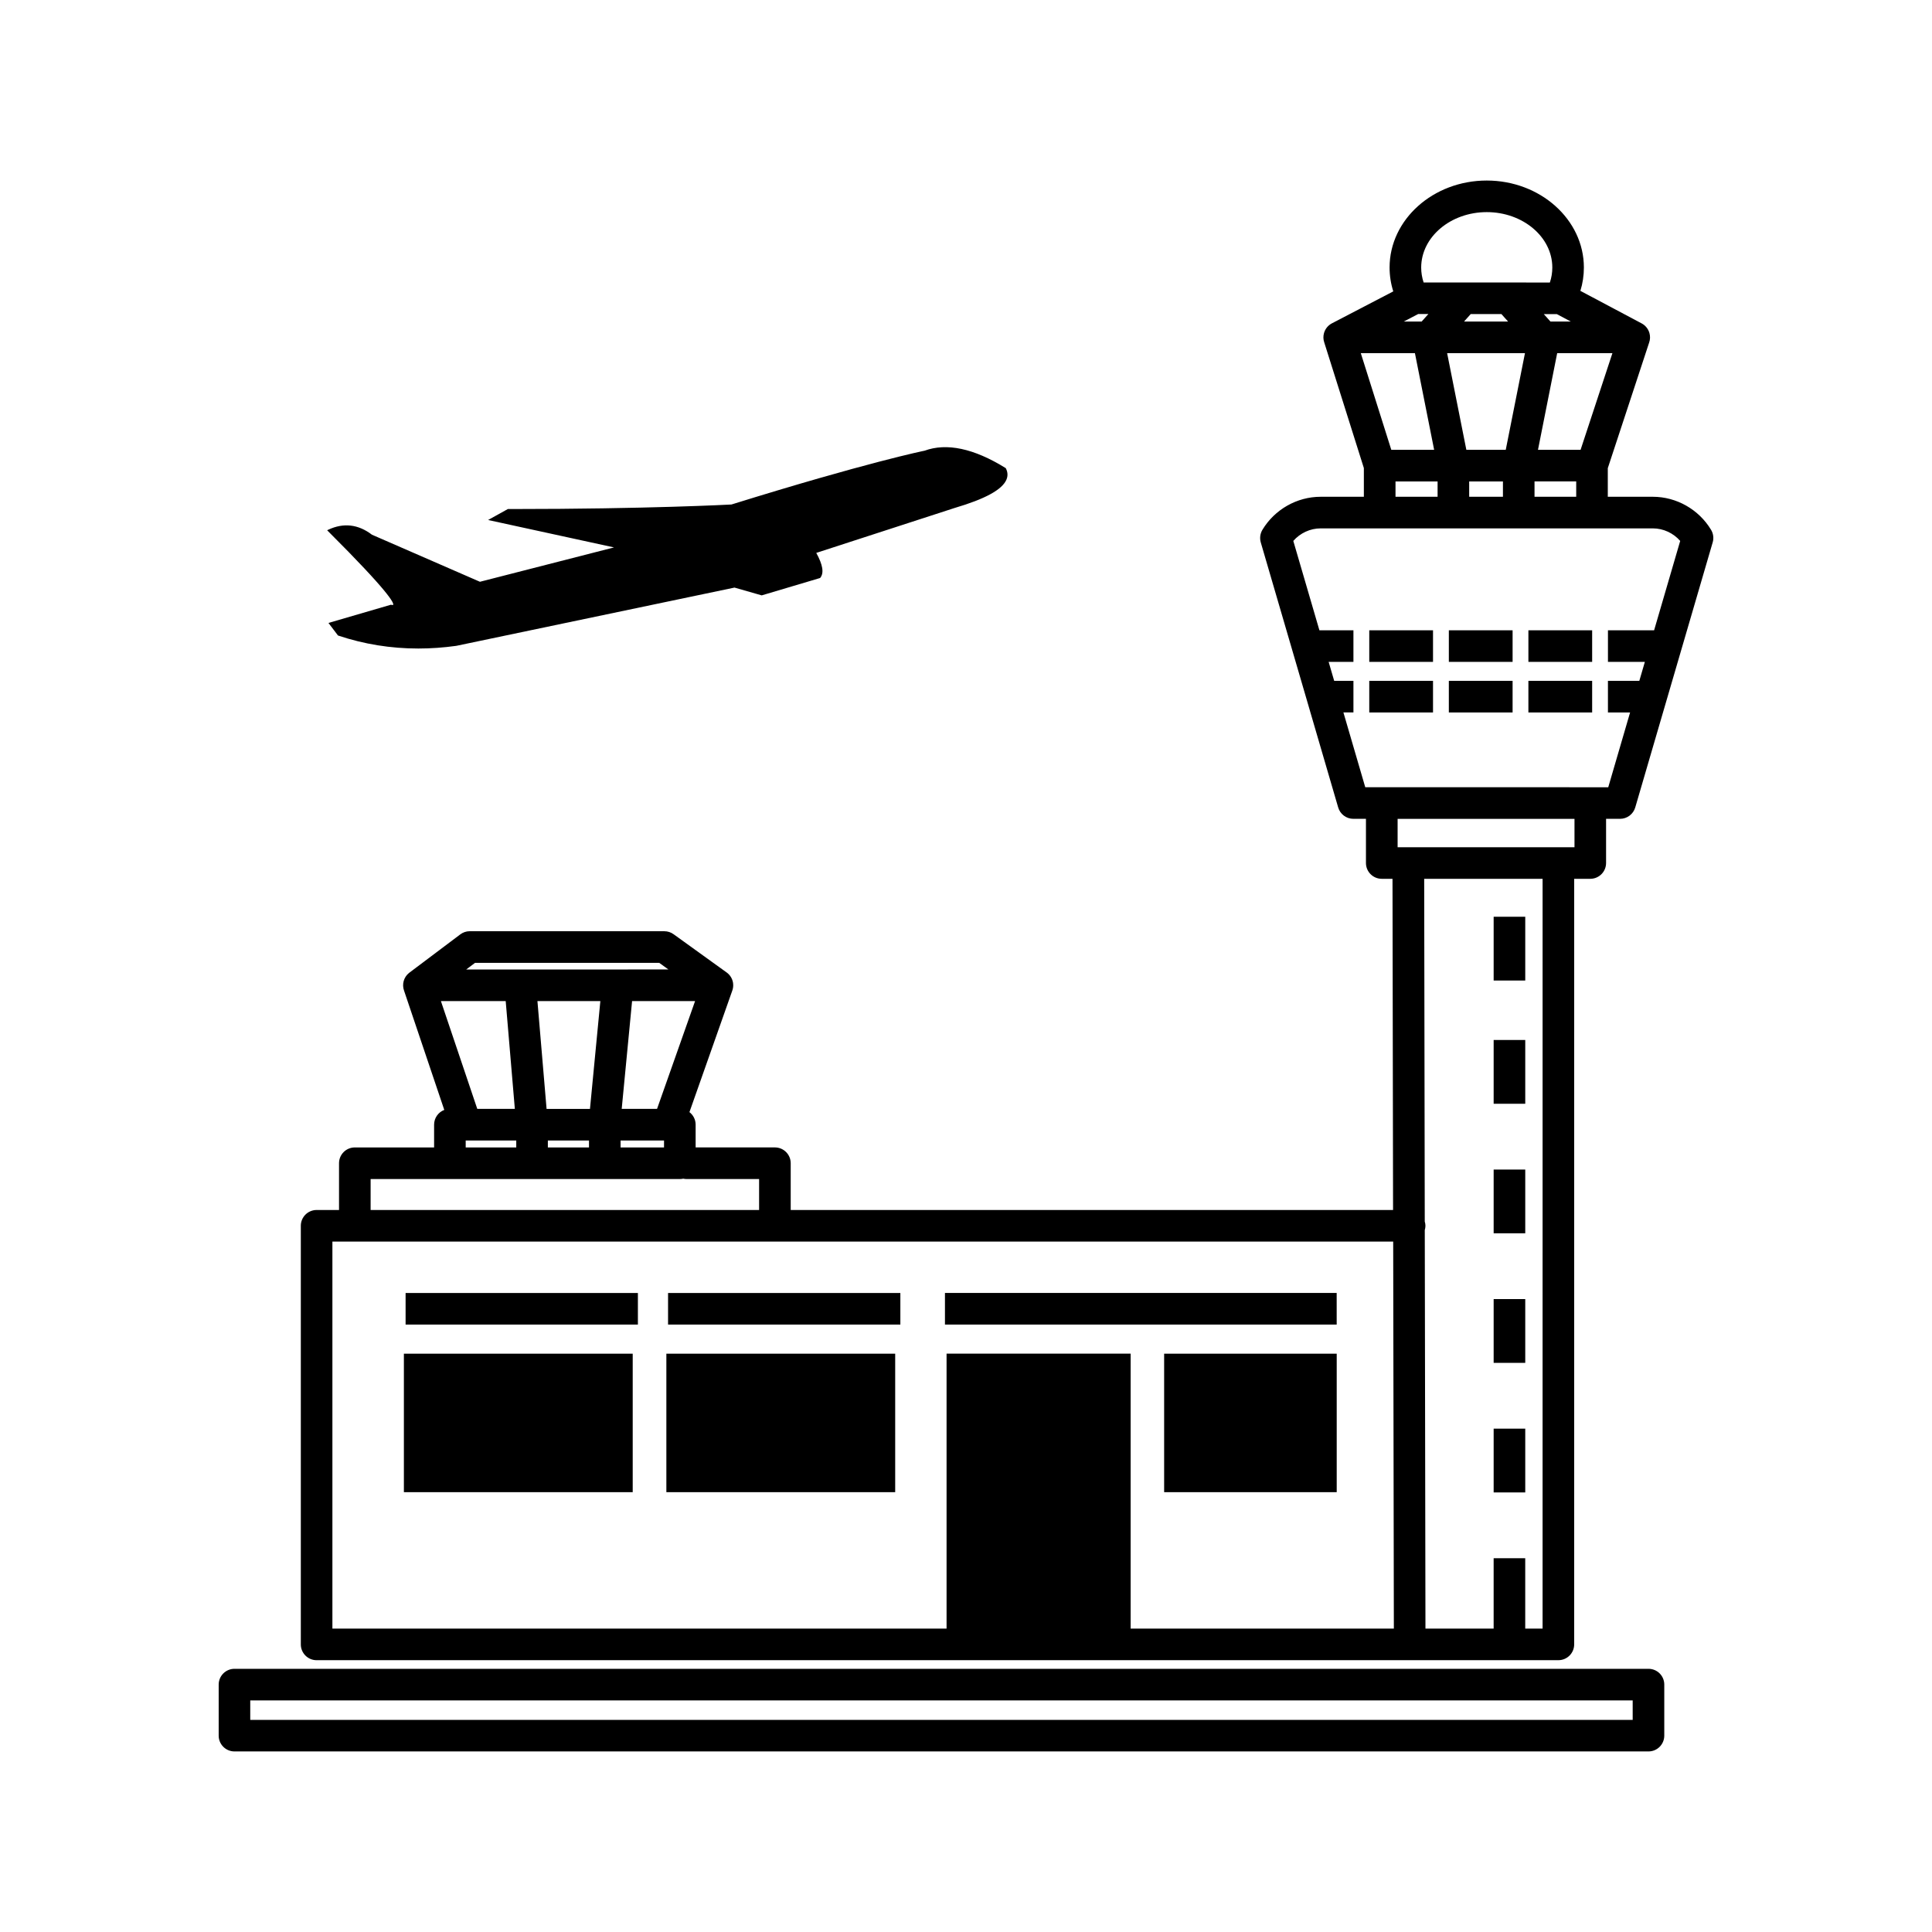 <?xml version="1.0" encoding="UTF-8"?>
<!-- Uploaded to: ICON Repo, www.iconrepo.com, Generator: ICON Repo Mixer Tools -->
<svg fill="#000000" width="800px" height="800px" version="1.1" viewBox="144 144 512 512" xmlns="http://www.w3.org/2000/svg">
 <path d="m597.45 284.41c-3.25-5.402-9.16-8.762-15.434-8.762h-11.934v-7.578l10.961-33.293c0.289-0.816 0.305-1.688 0.082-2.484v-0.004c-0.031-0.102-0.062-0.207-0.098-0.309-0.34-0.941-1.02-1.77-1.973-2.277l-16.238-8.625c0.621-1.996 0.93-4.066 0.93-6.184 0-12.707-11.551-23.051-25.746-23.051s-25.746 10.344-25.746 23.051c0 2.152 0.328 4.277 0.98 6.324l-16.25 8.461c-0.027 0.016-0.051 0.027-0.078 0.043-0.914 0.5-1.566 1.285-1.914 2.191-0.047 0.125-0.086 0.246-0.125 0.375-0.215 0.785-0.207 1.637 0.066 2.438l10.504 33.312v7.609h-11.453c-6.273 0-12.184 3.356-15.434 8.762-0.602 1.004-0.754 2.211-0.434 3.332l13.129 44.945v0.113h0.031l7.356 25.184c0.52 1.785 2.16 3.012 4.019 3.012h3.34v11.711c0 2.312 1.875 4.184 4.184 4.184h2.852l0.148 87.766h-159.63v-12.395c0-2.312-1.875-4.184-4.184-4.184h-21.012v-6.031c0-1.355-0.645-2.559-1.641-3.324l11.332-32.137c0.25-0.656 0.324-1.355 0.23-2.035v-0.004-0.004c-0.012-0.078-0.02-0.152-0.035-0.227v-0.004c-0.191-0.977-0.727-1.887-1.578-2.535l-0.004-0.004c-0.031-0.02-0.062-0.047-0.094-0.066l-14.055-10.129c-0.715-0.516-1.566-0.793-2.445-0.793l-51.57-0.004c-0.91 0-1.789 0.293-2.516 0.844l-13.457 10.121c-0.047 0.035-0.094 0.07-0.141 0.109-1.414 1.145-1.891 3.039-1.297 4.68l10.656 31.602c-1.578 0.602-2.695 2.129-2.695 3.914v6.031h-21.012c-2.312 0-4.184 1.875-4.184 4.184v12.395h-5.941c-2.312 0-4.184 1.875-4.184 4.184v110.94c0 2.312 1.875 4.184 4.184 4.184h215.73l73.938-0.004h0.004 0.004 39.41c2.312 0 4.184-1.875 4.184-4.184l0.004-202.89h4.266c2.312 0 4.184-1.875 4.184-4.184v-11.711h3.711c1.859 0 3.496-1.23 4.019-3.012l7.356-25.184h0.02v-0.066l13.145-44.992c0.336-1.125 0.176-2.328-0.426-3.332zm-38.926-8.766h-7.859v-4.066h11.047v4.066zm12.785-38.055-8.438 25.621h-11.289l5.09-25.621zm-11.023-8.375h-5.398l-1.762-1.969h3.453zm-22.277-29c9.578 0 17.371 6.586 17.371 14.676 0 1.363-0.215 2.695-0.648 3.981l-10.723-0.004c-0.168-0.012-0.336-0.012-0.504 0l-11.57-0.004h-0.094l-10.566-0.004c-0.426-1.285-0.645-2.613-0.645-3.957 0.008-8.102 7.801-14.688 17.379-14.688zm-5.41 62.996-5.094-25.621h20.629l-5.094 25.621zm9.695 8.375v4.066h-8.945v-4.066zm-10.309-42.371 1.773-1.984 8.133 0.004 1.77 1.98zm-12.145-1.996h2.695l-1.777 1.988h-4.734zm-15.215 10.371h14.344l5.094 25.621h-11.355zm9.199 33.996h11.152v4.066h-10.16-0.004-0.988zm-185.62 137.71-10.078 28.566h-9.367l2.75-28.566zm-27.855 28.574h-11.5l-2.422-28.566h16.672zm-19.535 10.215h-13.398v-1.84h0.16 13.238zm8.375-1.844h10.902v1.84h-10.902zm19.273 0h11.512v1.84h-11.512zm-38.574-47.078h48.812l2.441 1.758-53.59 0.004zm-9.043 10.133h17.172l2.422 28.566h-9.957zm-18.625 47.164h20.77 0.242 60.93c0.312 0 0.617-0.035 0.91-0.098 0.293 0.066 0.598 0.098 0.91 0.098h19.188v8.203l-102.95 0.004zm152.63 46.273v72.863h-162.76v-102.56h281.12l0.176 102.56h-69.754v-72.863zm157.95 72.867h-4.598v-18.656h-8.371v18.656h-18.07l-0.18-105.61c0.102-0.363 0.176-0.742 0.176-1.137 0-0.402-0.07-0.781-0.18-1.145l-0.152-90.809h31.379zm8.457-207.07h-44.027-0.004-2.844v-7.519h46.875zm21.098-57.496h-12.23v8.375h9.781l-1.469 5.023h-8.316v8.375h5.871l-5.789 19.824-64.395-0.004-5.789-19.824h2.656v-8.375h-5.102l-1.469-5.023h6.57v-8.375h-9.016l-6.918-23.68c1.82-2.082 4.473-3.324 7.254-3.324h15.637 0.004 56.266 0.004 16.113c2.781 0 5.434 1.242 7.254 3.324zm-1.488 275.22h-374.73c-2.312 0-4.184 1.875-4.184 4.184v13.527c0 2.312 1.875 4.184 4.184 4.184h374.73c2.312 0 4.184-1.875 4.184-4.184v-13.527c0.008-2.309-1.867-4.184-4.18-4.184zm-4.188 13.531h-366.36v-5.156h366.36v5.156zm-124.17-97.047h45.734v36.699h-45.734zm45.734-7.711h-103.82v-8.375h103.81l0.004 8.375zm-177.65 7.711h60.641v36.699h-60.641zm0.449-16.086h61.562v8.375h-61.562zm-70.008 16.086h60.641v36.699h-60.641zm0.453-16.086h61.562v8.375h-61.562zm-20.547-201.89-0.242-0.242 0.309-0.145c4.035-1.887 7.926-1.445 11.562 1.328l28.621 12.473 35.535-9.105-33.375-7.266 5.238-2.906h0.062 0.906c36.059 0 58.066-1.188 58.289-1.203 36.039-11.207 51.023-14.227 51.168-14.254 5.852-2.148 13.082-0.613 21.465 4.582l0.055 0.035 0.031 0.055c0.52 1.012 0.566 2.027 0.145 3.008-1.141 2.656-5.629 5.109-13.727 7.496l-36.664 11.906c1.746 3.156 2.094 5.316 1.062 6.598l-0.047 0.055-0.07 0.02-15.402 4.582-7.207-2.066-73.727 15.438c-3.387 0.473-6.746 0.711-10.066 0.711-7.301 0-14.406-1.145-21.227-3.43l-0.07-0.027-2.516-3.32 16.547-4.828 0.062 0.016c0.391 0.098 0.52 0.043 0.535 0.012 0.25-0.434-0.922-3.234-17.254-19.52zm275.93 26.27h16.895v8.375h-16.895zm21.09 0h16.895v8.375h-16.895zm21.082 0h16.895v8.375h-16.895zm-42.172 13.402h16.895v8.375h-16.895zm21.09 0h16.895v8.375h-16.895zm21.082 0h16.895v8.375h-16.895zm-0.832 112.07h-8.375v-16.895h8.375zm0 34.332h-8.375v-16.895h8.375zm0 34.332h-8.375v-16.895h8.375zm0 34.336h-8.375v-16.895h8.375zm0-135.66h-8.375v-16.895h8.375z"/>
</svg>
